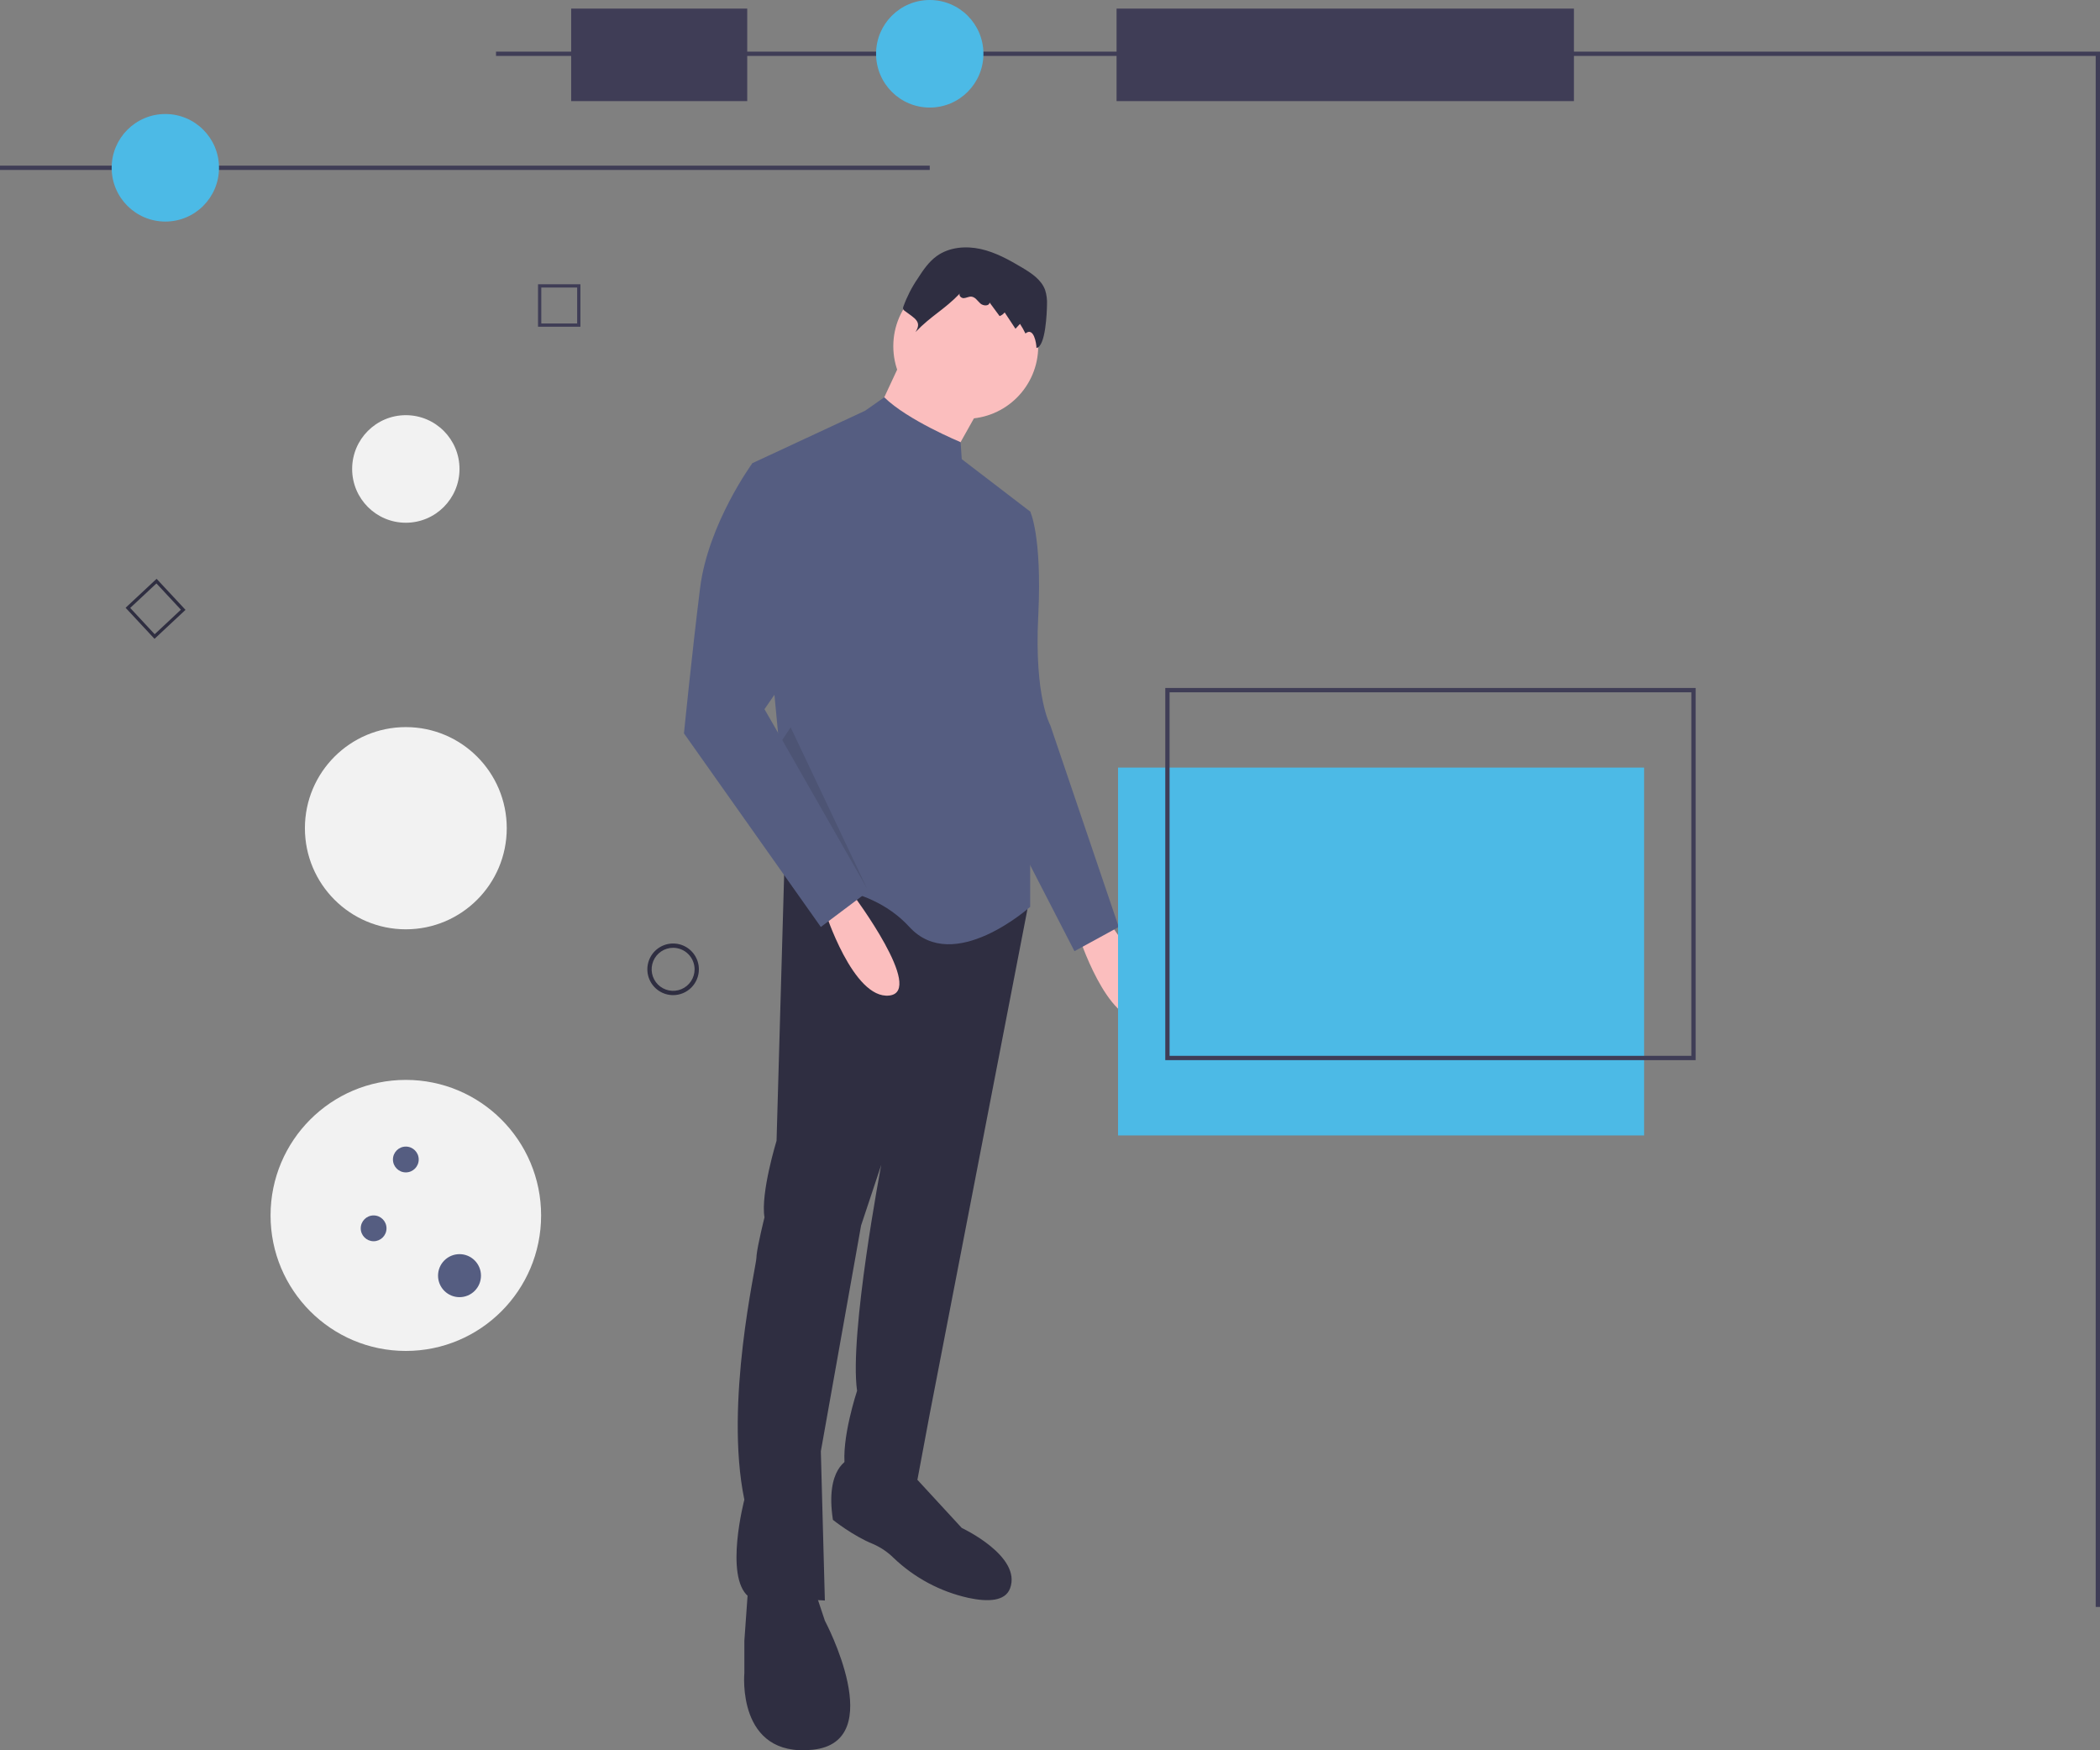 <svg xmlns="http://www.w3.org/2000/svg" width="222" height="185" viewBox="0 0 222 185" fill="none"><rect x="0" y="0" width="222" height="185" fill="#808080" stroke="none"/><path d="M79.114 167.464L78.689 173.432V176.843C78.689 176.843 77.838 185.795 85.924 184.942C94.01 184.09 87.2 171.301 87.2 171.301L86.349 168.743L79.114 167.464Z" fill="#2F2E41"></path><path d="M89.753 154.25C89.753 154.25 87.2 155.102 88.051 160.644C88.051 160.644 90.179 162.349 92.306 163.202C93.109 163.554 93.841 164.05 94.465 164.666C96.67 166.774 99.41 168.237 102.387 168.894C104.404 169.325 106.258 169.276 106.776 167.891C108.053 164.481 101.669 161.497 101.669 161.497L96.562 155.955L89.753 154.25Z" fill="#2F2E41"></path><path d="M116.991 97.126C116.991 97.126 124.651 107.357 120.821 107.783C116.991 108.21 114.012 98.831 114.012 98.831L116.991 97.126Z" fill="#FBBEBE"></path><path d="M82.944 90.732L82.093 120.573C82.093 120.573 80.391 126.114 80.817 128.672C80.817 128.672 80.095 131.562 79.981 132.687C79.971 132.784 79.965 132.867 79.965 132.935C79.965 133.788 76.561 148.282 78.689 158.513C78.689 158.513 76.561 166.612 79.114 168.744L87.2 169.17L86.775 153.397L91.03 129.525L93.158 123.13C93.158 123.13 89.754 141.035 90.605 147.003C90.605 147.003 88.903 152.118 89.328 155.102C89.328 155.102 89.754 158.939 96.989 156.381L98.265 149.561L108.617 96.092L98.691 91.585L82.944 90.732Z" fill="#2F2E41"></path><path d="M102.095 44.266C106.326 44.266 109.755 40.83 109.755 36.592C109.755 32.354 106.326 28.919 102.095 28.919C97.864 28.919 94.435 32.354 94.435 36.592C94.435 40.83 97.864 44.266 102.095 44.266Z" fill="#FBBEBE"></path><path d="M95.499 37.658L92.519 44.053L100.18 49.168L104.01 42.347L95.499 37.658Z" fill="#FBBEBE"></path><path d="M101.67 48.529L101.548 46.734C101.548 46.734 95.929 44.41 93.48 41.993L91.456 43.413L79.54 48.955L83.796 93.716C83.796 93.716 91.456 92.863 96.138 97.979C100.819 103.094 108.905 95.847 108.905 95.847V83.485L106.777 69.417L108.905 54.071L101.67 48.529Z" fill="#555D81"></path><path d="M105.926 53.644L108.905 54.07C108.905 54.07 110.156 56.576 109.769 64.893C109.765 64.98 109.761 65.067 109.756 65.154C109.331 73.68 111.033 76.664 111.033 76.664L118.268 97.979L113.586 100.536L106.777 87.321L102.096 60.038L105.926 53.644Z" fill="#555D81"></path><path d="M110.682 32.211C110.711 31.681 110.642 31.15 110.481 30.644C110.086 29.564 109.047 28.878 108.06 28.289C106.676 27.464 105.24 26.669 103.667 26.32C102.094 25.972 100.343 26.12 99.033 27.06C98.19 27.665 97.59 28.544 97.031 29.419C96.394 30.347 95.879 31.354 95.497 32.413C95.462 32.495 95.454 32.586 95.474 32.673C95.514 32.755 95.577 32.823 95.656 32.869C96.707 33.655 97.497 34.002 96.776 35.1C98.517 33.301 99.755 32.797 101.496 30.998C101.292 31.187 101.598 31.526 101.875 31.514C102.153 31.502 102.412 31.33 102.689 31.355C103.093 31.39 103.335 31.801 103.635 32.074C103.935 32.346 104.563 32.38 104.614 31.978L105.673 33.411C105.884 33.333 106.069 33.197 106.207 33.02L107.349 34.749L107.829 34.233C108.042 34.559 108.234 34.898 108.404 35.249C109.297 34.508 109.569 36.344 109.57 36.779C110.539 36.634 110.672 33 110.682 32.211Z" fill="#2F2E41"></path><path d="M90.178 94.568C90.178 94.568 97.839 104.799 94.008 105.226C90.178 105.652 87.199 96.273 87.199 96.273L90.178 94.568Z" fill="#FBBEBE"></path><path d="M81.242 49.381L79.54 48.955C79.54 48.955 74.858 55.349 74.007 62.17C73.156 68.99 72.305 77.516 72.305 77.516L86.774 97.978L91.881 94.142L80.816 74.959L84.647 69.417L81.242 49.381Z" fill="#555D81"></path><path opacity="0.1" d="M82.694 78.215L91.668 93.929L83.582 76.877L82.694 78.215Z" fill="black"></path><path d="M222 169.849H221.546V5.912H52.435V5.457H222V169.849Z" fill="#3F3D56"></path><path d="M166.387 0.91H118.037V10.687H166.387V0.91Z" fill="#3F3D56"></path><path d="M78.993 0.91H60.38V10.687H78.993V0.91Z" fill="#3F3D56"></path><path d="M42.901 55.252C46.035 55.252 48.576 52.707 48.576 49.568C48.576 46.428 46.035 43.883 42.901 43.883C39.767 43.883 37.227 46.428 37.227 49.568C37.227 52.707 39.767 55.252 42.901 55.252Z" fill="#F2F2F2"></path><path d="M42.902 98.226C48.794 98.226 53.571 93.441 53.571 87.539C53.571 81.637 48.794 76.853 42.902 76.853C37.01 76.853 32.233 81.637 32.233 87.539C32.233 93.441 37.01 98.226 42.902 98.226Z" fill="#F2F2F2"></path><path d="M42.902 142.791C50.8 142.791 57.203 136.378 57.203 128.467C57.203 120.555 50.8 114.142 42.902 114.142C35.004 114.142 28.602 120.555 28.602 128.467C28.602 136.378 35.004 142.791 42.902 142.791Z" fill="#F2F2F2"></path><path d="M48.577 137.107C49.83 137.107 50.846 136.089 50.846 134.833C50.846 133.578 49.83 132.56 48.577 132.56C47.323 132.56 46.307 133.578 46.307 134.833C46.307 136.089 47.323 137.107 48.577 137.107Z" fill="#555D81"></path><path d="M39.497 131.195C40.249 131.195 40.859 130.584 40.859 129.831C40.859 129.078 40.249 128.467 39.497 128.467C38.745 128.467 38.135 129.078 38.135 129.831C38.135 130.584 38.745 131.195 39.497 131.195Z" fill="#555D81"></path><path d="M42.902 123.919C43.654 123.919 44.264 123.309 44.264 122.555C44.264 121.802 43.654 121.191 42.902 121.191C42.15 121.191 41.54 121.802 41.54 122.555C41.54 123.309 42.15 123.919 42.902 123.919Z" fill="#555D81"></path><path d="M71.159 105.183C70.62 105.183 70.093 105.023 69.645 104.723C69.197 104.423 68.848 103.997 68.642 103.498C68.436 103 68.382 102.451 68.487 101.922C68.592 101.393 68.851 100.906 69.232 100.525C69.613 100.143 70.099 99.883 70.627 99.778C71.156 99.673 71.703 99.727 72.201 99.933C72.699 100.14 73.124 100.49 73.423 100.938C73.723 101.387 73.882 101.914 73.882 102.454C73.882 103.177 73.594 103.871 73.084 104.383C72.573 104.894 71.881 105.182 71.159 105.183ZM71.159 100.18C70.71 100.18 70.271 100.314 69.897 100.564C69.524 100.813 69.233 101.168 69.061 101.584C68.889 101.999 68.845 102.457 68.932 102.898C69.02 103.339 69.236 103.744 69.553 104.062C69.871 104.38 70.275 104.596 70.716 104.684C71.156 104.772 71.612 104.727 72.027 104.555C72.442 104.383 72.796 104.091 73.046 103.717C73.295 103.343 73.428 102.904 73.428 102.454C73.428 101.851 73.188 101.273 72.763 100.847C72.337 100.421 71.76 100.181 71.159 100.18Z" fill="#2F2E41"></path><path d="M61.359 34.535H56.878V30.046H61.359V34.535ZM57.223 34.19H61.014V30.392H57.223V34.19Z" fill="#3F3D56"></path><path d="M16.334 67.523L13.277 64.24L16.554 61.179L19.611 64.461L16.334 67.523ZM13.764 64.257L16.351 67.035L19.124 64.444L16.537 61.667L13.764 64.257Z" fill="#2F2E41"></path><path d="M98.288 11.369C101.422 11.369 103.963 8.824 103.963 5.684C103.963 2.545 101.422 0 98.288 0C95.154 0 92.613 2.545 92.613 5.684C92.613 8.824 95.154 11.369 98.288 11.369Z" fill="#4CBAE6"></path><path d="M98.288 17.508H0V17.963H98.288V17.508Z" fill="#3F3D56"></path><path d="M17.479 23.419C20.613 23.419 23.153 20.875 23.153 17.735C23.153 14.596 20.613 12.051 17.479 12.051C14.344 12.051 11.804 14.596 11.804 17.735C11.804 20.875 14.344 23.419 17.479 23.419Z" fill="#4CBAE6"></path><path d="M173.806 81.131H118.192V120.012H173.806V81.131Z" fill="#4CBAE6"></path><path d="M179.254 112.054H123.187V72.718H179.254V112.054ZM123.641 111.599H178.8V73.173H123.641V111.599Z" fill="#3F3D56"></path></svg>